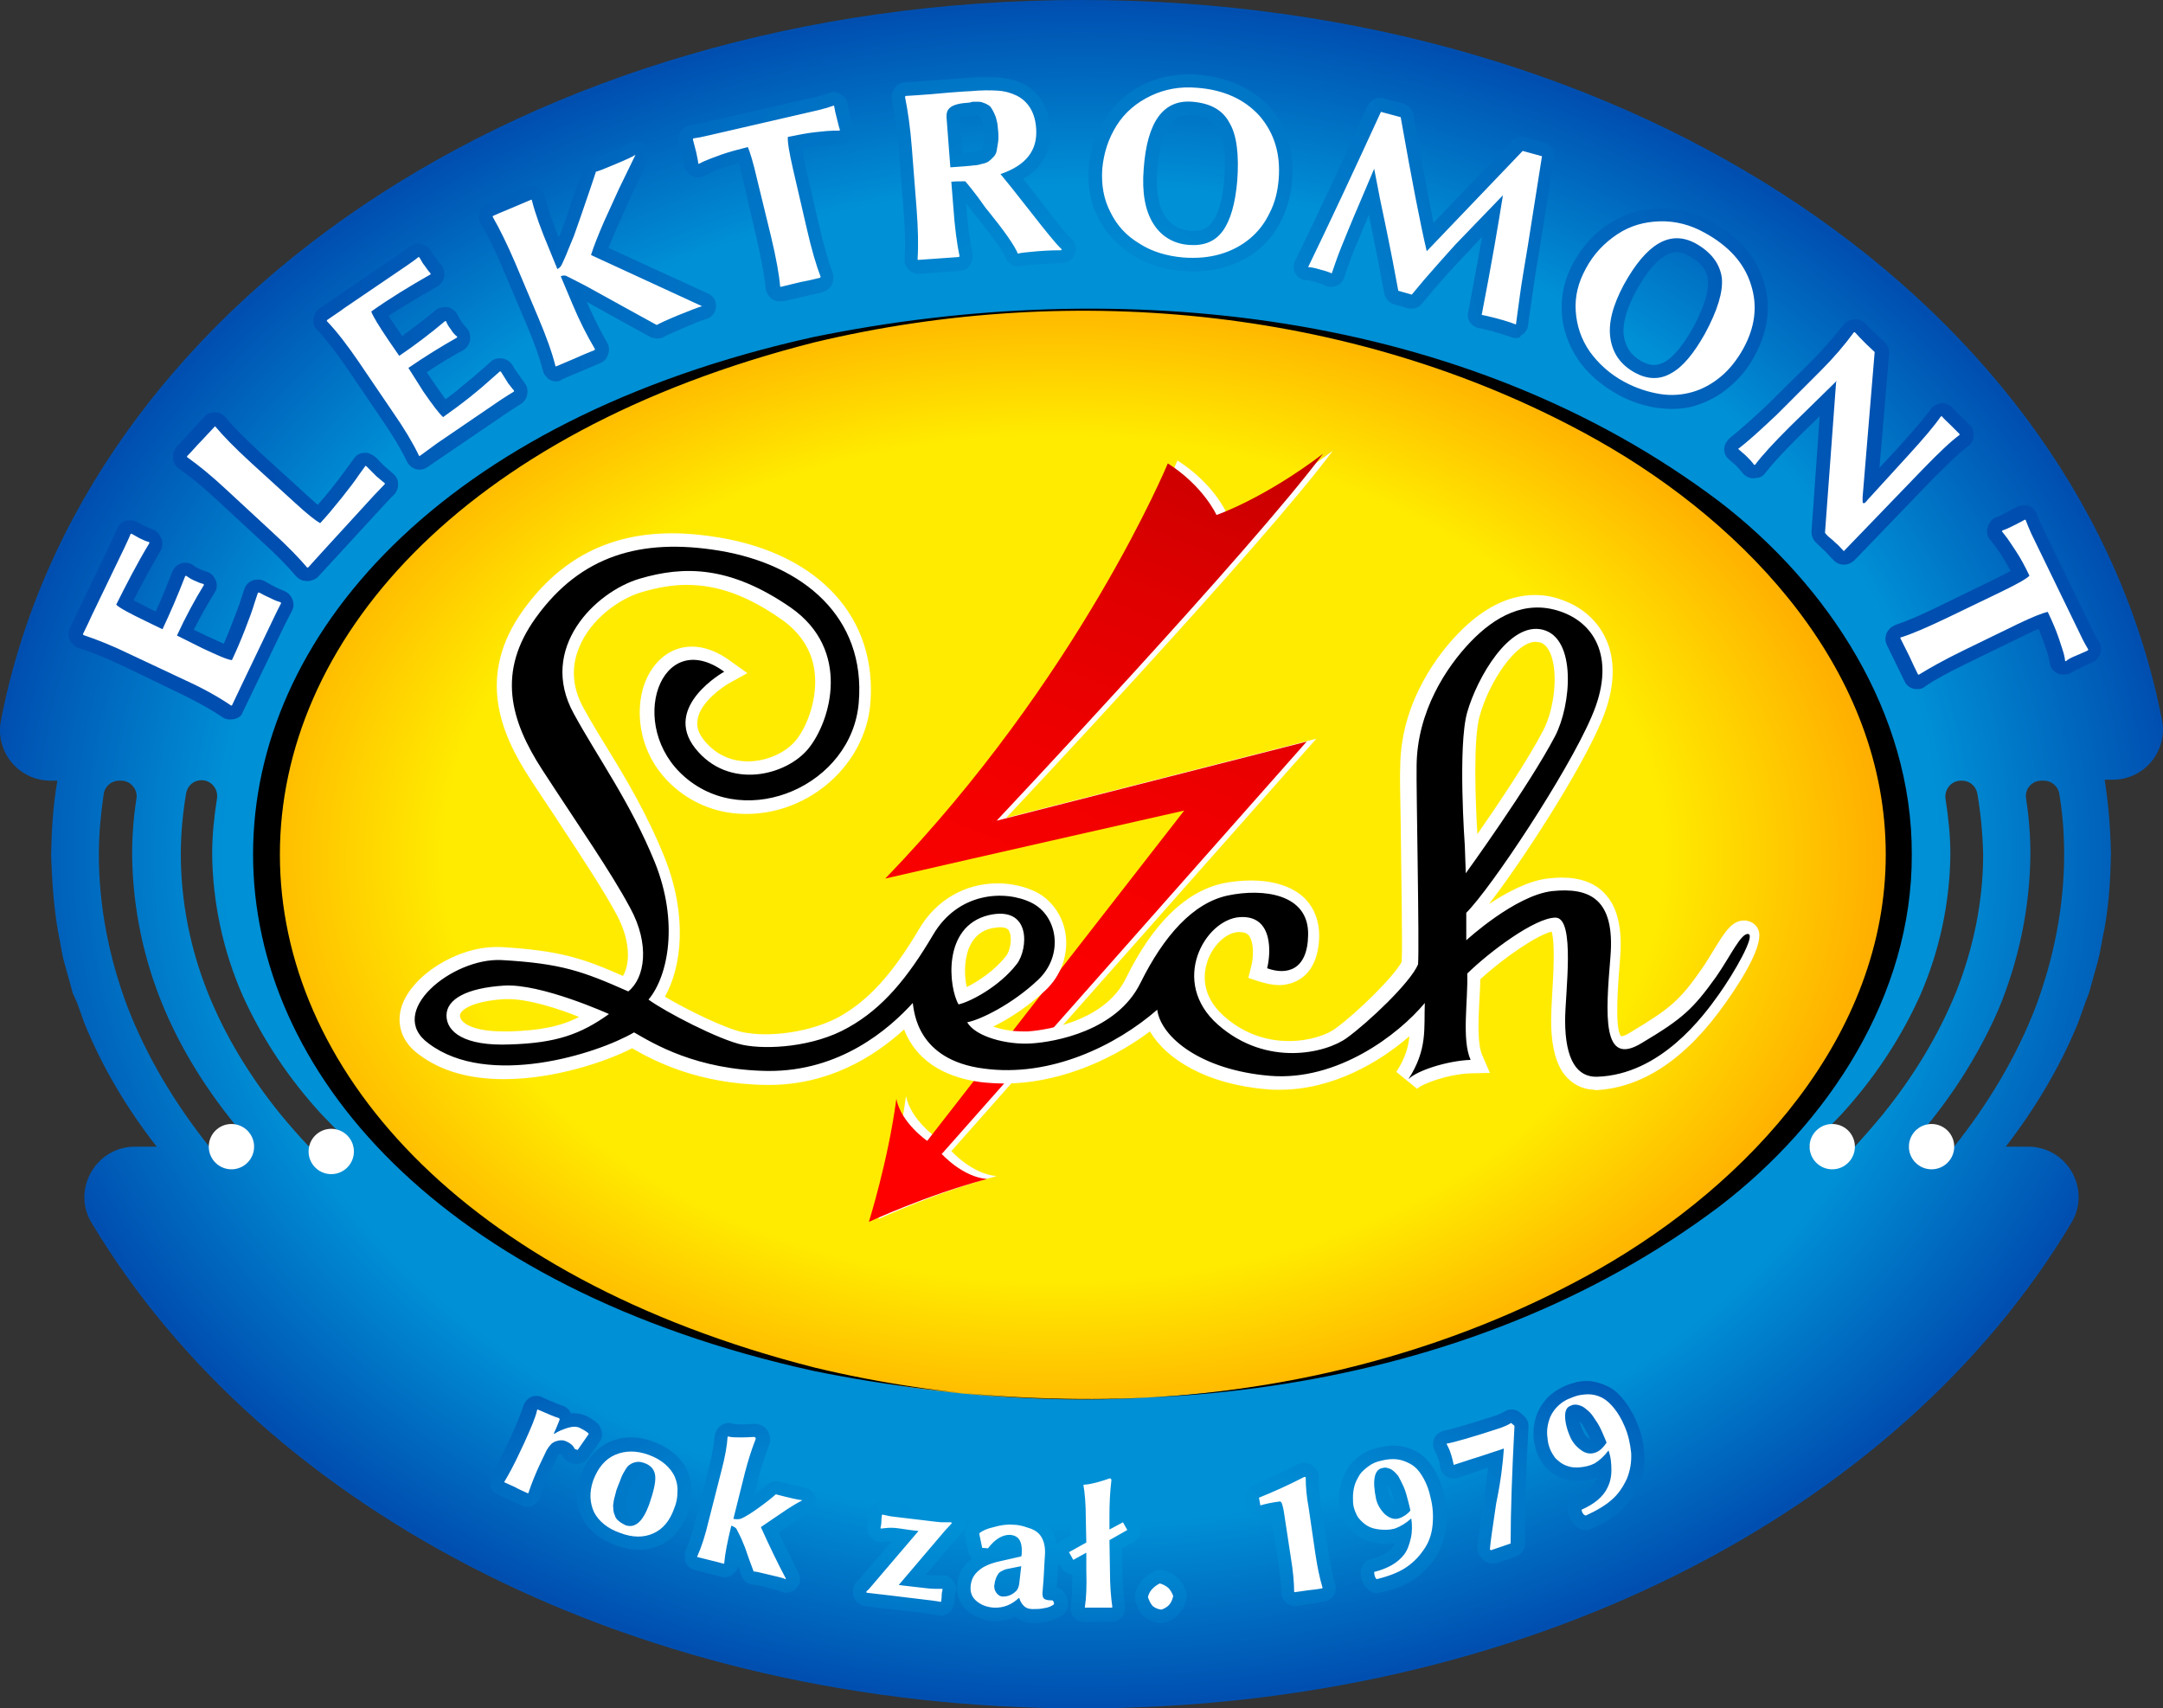 <?xml version="1.0" encoding="utf-8"?>
<!-- Generator: Adobe Illustrator 27.7.0, SVG Export Plug-In . SVG Version: 6.00 Build 0)  -->
<svg version="1.1" baseProfile="basic" id="wektor" xmlns="http://www.w3.org/2000/svg" xmlns:xlink="http://www.w3.org/1999/xlink"
	 x="0px" y="0px" viewBox="0 0 448.6 354.3" xml:space="preserve">
<rect x="0" y="0" width="448.6" height="354.3" fill="#333333" stroke="none"/>
<g>
	
		<radialGradient id="SVGID_1_" cx="224.291" cy="177.165" r="227.009" gradientTransform="matrix(1 1.030412e-03 -8.039329e-04 0.78 0.142 38.709)" gradientUnits="userSpaceOnUse">
		<stop  offset="0.783" style="stop-color:#0090D6"/>
		<stop  offset="0.997" style="stop-color:#004FB0"/>
	</radialGradient>
	<path fill="url(#SVGID_1_)" d="M448.4,149.4C431.8,63.7,339.3,0,224.3,0C109.3,0,16.8,63.7,0.2,149.4c-1.3,6.5,3.7,12.5,10.3,12.5
		h1.4c-0.9,5.1-1.2,10.2-1.3,15.3c0.2,6,0.6,12,1.8,17.9c0.3,1.5,0.5,3,0.9,4.4l1.2,4.3c0.2,0.7,0.4,1.4,0.6,2.2L16,208l1.5,4.2
		c3.8,9.3,8.9,17.8,15,25.6H28c-8.1,0-13.2,8.9-9,15.8c35.9,60,113.4,100.7,205.3,100.7c91.9,0,169.4-40.6,205.3-100.7
		c4.2-7-0.9-15.8-9-15.8H416c6-7.8,11.2-16.4,15-25.7l1.5-4.2l0.8-2.1c0.2-0.7,0.4-1.4,0.6-2.2l1.2-4.3c0.4-1.4,0.6-2.9,0.9-4.4
		c1.3-5.9,1.7-11.9,1.8-17.9c-0.1-5.1-0.5-10.3-1.3-15.3h1.5C444.7,161.8,449.6,155.8,448.4,149.4z M411.3,177.2
		c0,9.7-2,19.4-5.6,28.5c-3.7,9.1-8.9,17.6-15.2,25.4c-1.9,2.3-3.9,4.6-5.9,6.8h-9.5l1.7-1.6c1.7-1.7,3.4-3.4,5.1-5.2
		c6.6-7.2,12.2-15.5,16.3-24.6c4-9.1,6.2-19.2,6.3-29.3c0-3.9-0.4-7.7-1-11.5c-0.3-2,1.2-3.8,3.2-3.8h0.2c1.6,0,2.9,1.1,3.2,2.7
		C410.8,168.7,411.2,172.9,411.3,177.2z M58.1,231c-6.3-7.8-11.5-16.3-15.1-25.4c-3.6-9.1-5.5-18.8-5.5-28.5c0-4.2,0.4-8.4,1.1-12.6
		c0.3-1.6,1.6-2.7,3.2-2.7h0c2,0,3.5,1.8,3.2,3.8c-0.6,3.8-1,7.7-1,11.5c0.1,10.1,2.3,20.2,6.3,29.3c4.1,9.1,9.7,17.4,16.3,24.6
		c1.7,1.8,3.4,3.5,5.1,5.2l1.7,1.5H64C62,235.6,60,233.3,58.1,231z M43.4,237.8c-7.1-8.9-13-18.7-17-29.1
		c-3.8-10.1-5.9-20.8-5.9-31.5c0-4.2,0.4-8.4,1-12.5c0.2-1.6,1.6-2.8,3.2-2.8h0.4c2,0,3.5,1.8,3.2,3.7c-0.6,3.8-0.9,7.7-0.9,11.6
		c0.1,11,2.4,22,6.7,32.1c4.3,10.1,10.4,19.2,17.5,27.3c0.4,0.4,0.8,0.9,1.2,1.3L43.4,237.8C43.4,237.8,43.4,237.8,43.4,237.8z
		 M428.1,177.2c0,10.7-2.1,21.4-5.9,31.6c-4,10.4-9.9,20.2-17,29.1c0,0,0,0,0,0h-9.4c0.4-0.4,0.8-0.9,1.2-1.3
		c7.1-8.1,13.1-17.2,17.5-27.3c4.2-10.1,6.5-21.1,6.6-32.1c0-3.9-0.3-7.8-0.9-11.6c-0.3-2,1.2-3.7,3.2-3.7h0.5c1.6,0,3,1.2,3.2,2.8
		C427.8,168.8,428.1,173,428.1,177.2z"/>
	
		<radialGradient id="SVGID_00000102541603811121482030000001185230300278968732_" cx="225.136" cy="82.333" r="219.772" gradientTransform="matrix(1 1.030412e-03 -9.177136e-04 0.891 7.547844e-02 8.773)" gradientUnits="userSpaceOnUse">
		<stop  offset="7.200342e-02" style="stop-color:#0090D6"/>
		<stop  offset="0.775" style="stop-color:#004FB0"/>
	</radialGradient>
	<path fill="url(#SVGID_00000102541603811121482030000001185230300278968732_)" d="M47.9,149.2c-0.1,0-0.2,0-0.4,0l-0.2,0
		c-0.4-0.1-0.9-0.2-1.2-0.5c-2.4-1.6-5.3-3.2-8.8-4.9l-11.6-5.6c-3.4-1.6-6.5-2.9-9.4-3.8c-0.7-0.2-1.2-0.7-1.6-1.3l-0.1-0.2
		c-0.5-0.8-0.5-1.8-0.1-2.7l8.6-17.9c0.5-1.1,0.9-2,1.2-2.7c0.4-0.9,1.2-1.6,2.2-1.7l0.2,0c0.1,0,0.3,0,0.4,0c0.5,0,1,0.1,1.4,0.4
		c0.8,0.4,1.3,0.7,1.5,0.8c0.9,0.4,1.4,0.6,1.7,0.7c0.5,0.2,1,0.5,1.3,1l0.1,0.2c0.7,0.9,0.8,2.2,0.2,3.2c-2,3.5-3.9,6.9-5.6,10.3
		c0.8,0.4,2,1,3.7,1.9l0.9,0.4c1.2-2.6,2.3-5.3,3.4-8.2c0.3-0.7,0.8-1.3,1.5-1.6l0.2-0.1c0.4-0.2,0.8-0.2,1.1-0.2
		c0.6,0,1.2,0.2,1.7,0.6c0.2,0.2,0.6,0.4,1.2,0.7c0.6,0.3,1,0.4,1.3,0.5c0.9,0.2,1.7,0.9,2,1.8l0.1,0.2c0.3,0.8,0.2,1.7-0.3,2.4
		c-1.4,2.3-2.9,4.9-4.3,7.7l2.7,1.3c1.5,0.7,2.7,1.2,3.5,1.6c0.5-1.2,1.1-2.5,1.6-3.9c0.9-2.3,1.6-4.1,2-5.4l0.7-2.1
		c0.4-1.2,1.5-1.9,2.7-1.9c0,0,0.3,0,0.3,0c0.5,0,1,0.2,1.5,0.5c0.2,0.1,0.8,0.5,2.2,1.2c0.1,0,0.4,0.2,1.6,0.7
		c0.6,0.2,1.1,0.7,1.4,1.2l0.1,0.2c0.5,0.9,0.5,1.9,0,2.8c-0.4,0.7-0.8,1.6-1.4,2.7l-8.9,18.5C50,148.6,49,149.2,47.9,149.2z
		 M397.8,142.9c-0.1,0-0.3,0-0.4,0l-0.2,0c-0.9-0.1-1.8-0.7-2.2-1.6l-3.7-7.6c-0.5-1.1-0.3-2.4,0.6-3.3l0.1-0.1
		c0.3-0.3,0.7-0.5,1.1-0.7c2.1-0.7,5.3-2,9.3-4l11.1-5.4c1.6-0.8,2.8-1.4,3.5-1.8c-0.5-0.9-1-1.8-1.5-2.6c-1.1-1.8-1.7-2.5-2-2.9
		l-0.7-0.9c-0.9-1-0.9-2.5-0.1-3.6l0.1-0.2c0.3-0.5,0.8-0.8,1.4-1c0.1,0,0.5-0.2,1.7-0.8c0.9-0.5,1.7-0.9,2.3-1.2
		c0.4-0.2,0.9-0.4,1.4-0.4c0.1,0,0.3,0,0.4,0l0.2,0c1.1,0.1,1.9,0.9,2.3,1.9c0.2,0.7,0.6,1.6,1.1,2.6l10.3,21.2
		c0.5,1,0.9,1.9,1.4,2.5c0.6,0.9,0.6,2,0.1,3l-0.1,0.2c-0.3,0.5-0.8,1-1.4,1.2c-0.6,0.3-1.4,0.6-2.4,1.1c-1.3,0.6-1.6,0.8-1.7,0.9
		c-0.5,0.3-1,0.5-1.6,0.5c0,0-0.3,0-0.3,0c-1.4,0-2.6-1-2.8-2.4c0-0.2-0.1-0.6-0.2-1.1c0-0.2-0.2-0.9-1-3.1
		c-0.3-0.9-0.7-1.9-1.1-2.9c-0.8,0.4-2,0.9-3.6,1.7l-11.1,5.4c-3.9,1.9-6.9,3.5-8.9,4.9C398.9,142.7,398.4,142.9,397.8,142.9z
		 M63.8,120.5c-0.3,0-0.5,0-0.8-0.1l-0.2,0c-0.6-0.2-1-0.5-1.4-0.9c-1.5-1.8-3.9-4.3-7.1-7.2l-9.4-8.7c-2.9-2.7-5.6-4.9-7.8-6.4
		c-0.7-0.5-1.1-1.2-1.2-2l0-0.2c-0.1-0.8,0.2-1.7,0.7-2.3l5.8-6.3c0.5-0.6,1.3-0.9,2.1-0.9c0.4,0,0.8,0.1,1.2,0.2l0.1,0.1
		c0.4,0.2,0.8,0.5,1,0.8c1.4,1.7,3.8,4.1,7.1,7.2l9.1,8.3c1.3,1.2,2.2,2,2.9,2.6c0.9-1,1.8-2.1,2.7-3.2c1.5-1.9,2.7-3.5,3.5-4.6
		l1.3-1.8c0.5-0.8,1.4-1.2,2.3-1.2c0.3,0,0.5,0,0.8,0.1l0.2,0.1c0.5,0.2,1,0.5,1.4,0.9c0.2,0.2,0.6,0.7,1.9,1.9
		c0.2,0.2,0.7,0.6,1.5,1.3c0.5,0.4,0.8,0.9,1,1.5l0,0.2c0.2,1-0.1,2-0.8,2.7c-0.6,0.6-1.3,1.3-2.1,2.2l-13.8,15
		C65.4,120.1,64.6,120.5,63.8,120.5z M382.4,117.1c-0.8,0-1.5-0.3-2.1-0.9c-0.8-0.8-1.3-1.4-1.6-1.7l-2.1-2
		c-0.6-0.6-0.9-1.4-0.9-2.2l1.7-24l-4.4,4.3c-3.2,3.2-5.5,5.7-6.8,7.4c-0.4,0.6-1,1-1.7,1.1l-0.2,0c-0.2,0-0.4,0.1-0.6,0.1
		c-0.8,0-1.7-0.4-2.2-1c-0.5-0.6-0.9-1.1-1.4-1.6l-1.5-1.3c-1-0.8-1.3-2.2-0.7-3.4l0.1-0.1c0.2-0.4,0.5-0.7,0.8-1
		c1.9-1.5,4.5-3.8,7.7-6.8l9.1-9c2.6-2.6,4.8-5.2,6.7-7.6c0.4-0.6,1-0.9,1.7-1.1l0.2,0c0.2,0,0.4-0.1,0.6-0.1c0.8,0,1.5,0.3,2.1,0.9
		c0.7,0.8,1.5,1.5,2.3,2.3l1.7,1.6c0.6,0.6,0.9,1.4,0.9,2.3l-2,23.7l4-4.3c3.1-3.5,5.4-6.1,6.6-7.8c0.3-0.5,0.8-0.8,1.3-1l0.2-0.1
		c0.3-0.1,0.6-0.2,0.9-0.2c0.8,0,1.5,0.3,2.1,0.9c0.6,0.7,1.2,1.3,1.8,1.8l1.8,1.8c0.7,0.7,1,1.6,0.8,2.5l0,0.2
		c-0.1,0.7-0.5,1.3-1.1,1.7c-1.7,1.3-4.2,3.7-7.4,6.9l-16.3,16.9C383.9,116.8,383.2,117.1,382.4,117.1
		C382.4,117.1,382.4,117.1,382.4,117.1z M87,97.4c-0.6,0-1.2-0.2-1.7-0.6l-0.1-0.1c-0.4-0.3-0.6-0.6-0.8-1c-1.2-2.5-3-5.5-5.2-8.7
		l-7.2-10.6c-2.1-3.1-4.2-5.8-6.2-8C65.2,68,65,67.3,65,66.6l0-0.2c0-0.9,0.5-1.8,1.2-2.4l16.4-11.2c1-0.7,1.8-1.3,2.4-1.7
		c0.5-0.4,1.1-0.6,1.7-0.6c0.4,0,0.7,0.1,1.1,0.2l0.2,0.1c0.6,0.2,1.1,0.7,1.4,1.2c0.4,0.8,0.7,1.2,0.9,1.4c0.5,0.8,0.9,1.2,1.1,1.4
		c0.4,0.4,0.6,0.9,0.7,1.5l0,0.2c0.2,1.1-0.4,2.3-1.4,2.9c-3.5,2-6.9,4-10.1,6.1c0.5,0.8,1.2,1.9,2.3,3.4l0.5,0.8
		c2.3-1.7,4.7-3.5,7-5.4c0.5-0.4,1.1-0.6,1.8-0.6c0.1,0,0.2,0,0.3,0l0.2,0c1,0.1,1.9,0.8,2.3,1.8c0.1,0.2,0.3,0.6,0.7,1.2
		c0.4,0.6,0.7,0.9,0.9,1.1c0.7,0.7,1,1.6,0.9,2.6l0,0.2c-0.2,0.8-0.7,1.6-1.4,2c-2.4,1.3-4.9,2.8-7.6,4.6l1.7,2.5
		c1,1.4,1.7,2.4,2.2,3.1c1.1-0.8,2.2-1.6,3.3-2.6c1.9-1.5,3.4-2.8,4.4-3.7l1.7-1.5c0.5-0.5,1.2-0.7,1.9-0.7c0.5,0,1,0.1,1.5,0.4
		l0.2,0.1c0.4,0.3,0.8,0.7,1,1.1c0.1,0.2,0.4,0.8,1.4,2.1c0.1,0.2,0.5,0.7,1,1.4c0.4,0.5,0.6,1.1,0.6,1.7l0,0.2c0,1-0.5,1.9-1.4,2.5
		c-0.7,0.4-1.5,1-2.5,1.6L88.6,96.9C88.2,97.2,87.6,97.4,87,97.4z M346.7,84.8c-0.9,0-1.9-0.1-2.9-0.2c-2.8-0.4-5.6-1.3-8.3-2.8
		c-3.4-1.9-6.2-4.3-8.2-7.2c-2-3-3.2-6.3-3.4-9.8c-0.2-3.5,0.6-7,2.4-10.3c1.9-3.4,4.3-6.1,7.4-8.1c3.1-2,6.6-3.1,10.3-3.2
		c0.2,0,0.4,0,0.6,0c3.5,0,7,0.9,10.3,2.7c5.5,3,9.2,7.1,10.8,12.2c1.7,5.1,1.1,10.4-1.8,15.7c-1.4,2.6-3.2,4.8-5.3,6.5
		c-2.1,1.8-4.4,3-6.9,3.8C350.2,84.6,348.4,84.8,346.7,84.8z M347.8,52.3c-3.4,0-6.5,4.4-8.5,8.1c-2,3.7-2.9,6.9-2.5,9.4
		c0.4,2.3,1.5,3.9,3.6,5.1c0.9,0.5,1.8,0.8,2.6,0.8l0,0c0.7,0,1.4-0.2,2.2-0.6c1.3-0.7,3.4-2.6,5.9-7.1c2.9-5.3,3.3-8.4,3.1-10
		c-0.1-1.3-0.7-3.2-3.9-4.9C349.4,52.5,348.6,52.3,347.8,52.3z M115.4,79.1c-0.8,0-1.6-0.3-2.1-1l-0.1-0.1c-0.3-0.3-0.5-0.7-0.6-1.2
		c-0.7-2.6-1.8-5.8-3.4-9.5l-5-11.8c-1.5-3.6-3-6.6-4.5-9.1c-0.4-0.6-0.5-1.3-0.3-2l0-0.2c0.2-0.9,0.8-1.7,1.7-2.1l8-3.4
		c0.4-0.1,0.7-0.2,1.1-0.2c0.8,0,1.6,0.3,2.1,1l0.1,0.1c0.3,0.3,0.5,0.7,0.6,1.2c0.6,2.4,1.6,5.2,2.9,8.4l0.5-1.2l1.2-3.3l1-3.1
		l1.2-3.5l1.1-3.3c0.3-1,1.2-1.7,2.2-1.9c0,0,0.7-0.2,3.3-1.3c3.2-1.3,3.8-1.7,3.9-1.8c0.5-0.3,1-0.4,1.5-0.4c0.7,0,1.4,0.2,1.9,0.7
		c0.9,0.8,1.2,2.2,0.7,3.3l-3.4,7l-3,6.7c-0.7,1.6-1.3,3.1-1.8,4.3l20.7,9.5c1.1,0.5,1.7,1.6,1.6,2.8c-0.1,1.2-1,2.2-2.1,2.5
		c-0.2,0-1.1,0.3-4.6,1.8c-3.2,1.4-3.9,1.7-4,1.8c-0.5,0.3-1,0.4-1.5,0.4c-0.5,0-0.9-0.1-1.4-0.3l-6.9-3.8l-6.3-3.5
		c1.4,3.2,2.8,6,4.2,8.4c0.4,0.7,0.5,1.5,0.3,2.3l-0.1,0.2c-0.2,0.8-0.8,1.5-1.6,1.8l-8,3.4C116.2,79,115.8,79.1,115.4,79.1z
		 M314.4,70.1c-0.4,0-0.9-0.1-1.3-0.3c-0.1,0-0.8-0.3-3.6-1.1c-1.9-0.5-2.4-0.6-2.5-0.6c-0.8-0.1-1.5-0.5-2-1.1s-0.7-1.5-0.5-2.2
		c1.1-6,2.1-11.3,2.9-15.7l-1.8,1.9c-1.2,1.3-2.1,2.3-2.8,3l-2.6,2.8l-2.8,3.2l-2.5,3c-0.5,0.6-1.3,1-2.2,1c-0.3,0-0.5,0-0.8-0.1
		l-2.8-0.8c-1-0.3-1.8-1.2-2-2.2l-1.2-6.4l-1.2-5.9l-0.8-4.1c-1.3,3.2-2.4,5.8-3.2,7.7c-0.8,2.1-1.5,3.9-1.9,5.3
		c-0.2,0.8-0.9,1.5-1.7,1.8c-0.3,0.1-0.7,0.2-1.1,0.2c-0.5,0-1-0.1-1.4-0.4l0,0c0,0-0.4-0.2-1.7-0.6c-1.4-0.4-1.8-0.4-1.9-0.4
		c-1,0-1.8-0.5-2.3-1.3c-0.5-0.8-0.5-1.9-0.1-2.7c4.6-9.4,9.6-20.1,15-32.1c0.5-1,1.5-1.7,2.6-1.7c0.3,0,0.5,0,0.8,0.1l4.1,1.1
		c1,0.3,1.8,1.2,2,2.2c1.7,9.5,3.1,17,4.2,22.5l16.2-16.9c0.5-0.6,1.3-0.9,2-0.9c0.3,0,0.5,0,0.8,0.1l4,1.1c1.4,0.4,2.3,1.8,2,3.2
		l-1.8,11.3c-0.8,5.2-1.5,9.5-2.1,13c-0.5,3.5-1,7-1.5,10.4c-0.1,0.9-0.7,1.7-1.5,2.1C315.3,70,314.9,70.1,314.4,70.1z M161.7,62.5
		c-1,0-1.9-0.5-2.4-1.4l-0.1-0.1c-0.2-0.4-0.4-0.8-0.4-1.2c-0.2-2.2-0.8-5.6-1.8-10l-2.8-12.1c-0.4-1.7-0.7-3-1-3.9
		c-1,0.3-2,0.6-2.9,0.9c-2,0.7-2.8,1.1-3.2,1.3l-1,0.5c-0.4,0.2-0.9,0.3-1.3,0.3c-0.8,0-1.6-0.4-2.2-1l-0.1-0.2
		c-0.4-0.4-0.6-1-0.6-1.5c0-0.1-0.1-0.5-0.4-1.9c-0.2-1-0.5-1.9-0.7-2.5c-0.2-0.6-0.2-1.2,0.1-1.8l0.1-0.2c0.4-1,1.3-1.7,2.4-1.8
		c0.7-0.1,1.7-0.2,2.8-0.5l23-5.3c1.1-0.3,2-0.5,2.7-0.8c0.3-0.1,0.6-0.2,1-0.2c0.7,0,1.4,0.3,1.9,0.8l0.1,0.1
		c0.5,0.4,0.8,1,0.9,1.6c0.1,0.7,0.3,1.5,0.5,2.5c0.3,1.4,0.5,1.8,0.5,1.8c0.2,0.5,0.2,1.1,0.1,1.7l-0.1,0.2
		c-0.3,1.3-1.5,2.2-2.8,2.2c-0.1,0-0.1,0-0.2,0c-0.2,0-0.6,0-1.1,0c-0.2,0-0.9,0-3.3,0.3c-1,0.1-2,0.3-3.1,0.5
		c0.2,0.9,0.4,2.1,0.8,3.9l2.8,12.1c1,4.2,1.9,7.5,2.8,9.8c0.2,0.6,0.2,1.4,0,2l-0.1,0.2c-0.3,0.9-1.1,1.5-2,1.8l-8.2,1.9
		C162.1,62.4,161.9,62.5,161.7,62.5z M190.5,56.8c-1.1,0-2.2-0.7-2.6-1.7l-0.1-0.1c-0.2-0.4-0.2-0.9-0.2-1.3
		c0.2-2.8,0.1-6.2-0.2-10.1l-1-12.8c-0.3-3.7-0.8-7.1-1.4-10.1c-0.1-0.7,0-1.4,0.3-2l0.1-0.2c0.5-0.8,1.3-1.4,2.3-1.4l13.7-1
		c1.3-0.1,2.5-0.1,3.6-0.1c0.8,0,1.5,0,2.2,0.1c1.9,0.1,3.7,0.6,5.2,1.4c2.3,1.2,5,3.8,5.4,9c0.3,3.4-0.6,7.7-5.6,10.6
		c1.1,1.3,2.4,3,4,5.1c3.8,5,5.4,6.8,6.1,7.4c0.9,0.9,1.1,2.3,0.5,3.4l-0.1,0.2c-0.5,0.9-1.5,1.4-2.5,1.4c-0.1,0-0.1,0-0.2,0
		c-0.1,0-0.2,0-0.3,0c-0.8,0-2.2,0.1-4.2,0.2c-2.6,0.2-3.4,0.3-3.7,0.4c-0.2,0.1-0.4,0.1-0.6,0.1c-1.1,0-2.2-0.7-2.6-1.8
		c-0.3-0.8-1.6-3-5.8-8.2c-0.2-0.2-0.9-1.1-2.1-2.7c-0.1-0.1-0.2-0.2-0.3-0.4l0,0.3c0.3,4.4,0.8,7.7,1.3,10.1c0.1,0.7,0,1.4-0.3,2
		l-0.1,0.2c-0.5,0.8-1.3,1.4-2.3,1.4l-8.5,0.6C190.6,56.8,190.6,56.8,190.5,56.8z M199.7,31.7l2-0.2c0.4,0,0.8-0.1,1.3-0.2
		c0.3-0.1,0.5-0.1,0.5-0.1c0,0,0.2-0.2,0.4-0.4c0.1-0.4,0.1-0.8,0.2-1.4c0-0.5,0-1.2,0-2c-0.1-0.7-0.1-1.2-0.2-1.7
		c-0.1-0.5-0.2-0.7-0.3-0.9c-0.1-0.2-0.2-0.4-0.3-0.6c-0.1-0.1-0.2-0.1-0.3-0.2c0,0-0.1,0-0.1,0c-0.2,0-0.3,0-0.4,0
		c-0.1,0-0.2,0-0.3,0l-1.2,0.1c-1,0.1-1.5,0.2-1.8,0.3L199.7,31.7z M247.5,56.3c-0.7,0-1.5,0-2.2-0.1c-3.9-0.3-7.4-1.4-10.4-3.3
		c-3.1-1.9-5.5-4.5-7.1-7.6c-1.6-3.1-2.3-6.6-2-10.4c0.3-3.9,1.5-7.4,3.5-10.4c2-3.1,4.7-5.5,8.1-7.1c2.8-1.3,5.9-2,9.1-2
		c0.6,0,1.3,0,1.9,0.1c6.3,0.5,11.3,2.8,14.9,6.7c3.6,4,5.2,9.1,4.7,15.1c-0.2,3-1,5.7-2.1,8.1c-1.2,2.5-2.8,4.6-4.8,6.3
		c-2,1.7-4.4,2.9-7.1,3.7C251.9,56,249.8,56.3,247.5,56.3z M246.5,23.9c-1.4,0-5.6,0-6.5,11.3c-0.3,4.2,0.2,7.4,1.6,9.6
		c1.3,1.9,3,2.9,5.4,3.1c0.2,0,0.4,0,0.6,0c1.7,0,2.8-0.6,3.8-1.8c0.9-1.2,2.1-3.7,2.5-8.9c0.5-6-0.4-9-1.2-10.4
		c-0.6-1.1-1.9-2.6-5.6-2.9C246.9,23.9,246.7,23.9,246.5,23.9z"/>
	<path fill="#FFFFFF" d="M41.9,134.4c3.2,1.5,5.2,2.4,6.2,2.5c0.9-1.9,1.8-4,2.7-6.3c0.9-2.3,1.6-4.2,2-5.6l0.7-2.1l0.3,0
		c0.5,0.3,1.3,0.7,2.6,1.3c0.2,0.1,0.8,0.4,1.8,0.7l0.1,0.2c-0.4,0.8-0.9,1.7-1.4,2.8l-6.9,14.4l-1.9,4l-0.2,0
		c-2.5-1.7-5.5-3.4-9.2-5.1L27,135.7c-3.5-1.7-6.7-3-9.7-4l-0.1-0.2c0.8-1.6,1.4-2.9,1.9-4l6.7-13.9c0.5-1.1,1-2.1,1.3-2.9l0.2,0
		c0.9,0.5,1.4,0.8,1.6,0.9c0.8,0.4,1.5,0.7,2,0.8l0.1,0.2c-2.6,4.3-4.8,8.6-6.9,12.8c0.7,0.7,2.8,1.8,6.1,3.4l3.5,1.7
		c1.6-3.4,3.2-7.1,4.7-11l0.2-0.1c0.4,0.3,1,0.7,1.7,1c0.7,0.3,1.3,0.6,1.9,0.7l0.1,0.2c-1.9,3.1-3.8,6.6-5.6,10.5L41.9,134.4z
		 M61.1,104.2c2.6,2.4,4.4,3.8,5.3,4.3c1.4-1.5,2.9-3.3,4.5-5.3c1.6-2,2.8-3.6,3.6-4.8l1.3-1.8l0.2,0.1c0.4,0.4,1.1,1.1,2.1,2.1
		c0.4,0.3,0.9,0.8,1.7,1.4l0,0.2c-0.6,0.6-1.3,1.4-2.2,2.3l-10.8,11.8l-2.9,3.2l-0.2,0c-1.6-1.9-4-4.4-7.4-7.5l-9.4-8.7
		c-3-2.8-5.7-5-8.1-6.7l0-0.2c1.1-1.1,2-2.2,2.8-3l3-3.2l0.1,0.1c1.5,1.8,3.9,4.3,7.4,7.5L61.1,104.2z M87.8,81.2
		c2,2.9,3.3,4.6,4.1,5.3c1.7-1.2,3.6-2.6,5.5-4.1c2-1.6,3.5-2.9,4.6-3.9l1.7-1.5l0.2,0.1c0.3,0.5,0.8,1.3,1.5,2.4
		c0.2,0.2,0.5,0.7,1.2,1.5l0,0.2c-0.7,0.4-1.6,1-2.7,1.7l-13.2,9L87,94.6l-0.1-0.1c-1.3-2.7-3.1-5.7-5.4-9l-7.2-10.6
		c-2.2-3.2-4.3-6-6.5-8.3l0-0.2c1.4-1,2.7-1.8,3.6-2.5l12.8-8.7c1-0.7,1.9-1.3,2.6-1.9l0.2,0.1c0.5,0.9,0.8,1.4,1,1.6
		c0.5,0.7,0.9,1.3,1.3,1.7l0,0.2c-4.4,2.5-8.5,5-12.3,7.7c0.3,0.9,1.5,2.9,3.6,6l2.2,3.2c3.1-2.1,6.3-4.5,9.5-7.2l0.2,0
		c0.2,0.5,0.5,1.1,1,1.7c0.4,0.7,0.9,1.2,1.3,1.5l0,0.2c-3.2,1.8-6.6,3.9-10.1,6.3L87.8,81.2z M106.8,54.4c-1.6-3.7-3.1-6.8-4.6-9.4
		l0-0.2c1.5-0.7,2.9-1.2,4-1.7l4-1.7l0.1,0.1c0.7,2.8,1.9,6.1,3.5,9.9l1.8,4.4c0.4-0.2,0.7-0.5,0.9-0.9c0.4-0.9,0.9-1.9,1.3-3
		l1.2-2.9l1.2-3.4l1.1-3.2l1.2-3.5l1.1-3.3c0.5-0.1,1.8-0.6,3.9-1.5c2.4-1,3.9-1.7,4.3-2l-3.4,7l-3.1,6.8c-1.3,3-2.2,5.3-2.7,6.9
		l0,0.1l23,10.6c-0.7,0.2-2.3,0.8-5,1.9c-2.4,1-3.9,1.7-4.4,2l-6.9-3.8l-7.6-4.2c-2.1-1.1-3.5-1.8-4.3-2.2c-0.3-0.1-0.7-0.1-1.1,0.1
		l2.4,5.7c1.5,3.6,3.1,6.7,4.7,9.4l-0.1,0.2c-1.5,0.6-2.9,1.2-4,1.7l-4,1.7l-0.1-0.1c-0.7-2.8-1.9-6.1-3.5-9.9L106.8,54.4z
		 M157,37.1c-0.8-3.5-1.5-5.7-1.9-6.6c-2,0.5-3.9,1-5.6,1.6c-1.7,0.6-2.9,1.1-3.6,1.4l-1,0.5l-0.1-0.2c0-0.4-0.2-1.1-0.4-2.2
		c-0.3-1.1-0.5-2-0.7-2.7l0.1-0.2c0.8-0.1,1.9-0.3,3.1-0.6l23-5.3c1.2-0.3,2.2-0.6,3-0.9l0.1,0.1c0.1,0.7,0.3,1.6,0.6,2.7
		c0.3,1.1,0.4,1.8,0.6,2.2l-0.1,0.2c-0.3,0-0.7,0-1.3,0c-0.6,0-1.8,0.1-3.6,0.3c-1.9,0.2-3.8,0.6-5.8,1c-0.1,1,0.3,3.3,1.1,6.8
		l2.8,12.1c1,4.4,2,7.8,2.9,10.1l-0.1,0.2c-1.6,0.4-2.9,0.7-4.1,0.9l-4.1,1l-0.1-0.1c-0.2-2.4-0.8-5.8-1.9-10.4L157,37.1z
		 M197.3,37.7l0.4,5c0.3,4.5,0.8,8,1.3,10.4l-0.1,0.2c-1.6,0.1-3,0.2-4.2,0.3l-4.3,0.3l-0.1-0.1c0.2-3,0.1-6.5-0.2-10.5l-1-12.8
		c-0.3-3.9-0.8-7.4-1.4-10.4l0.1-0.2c1.7-0.1,3.2-0.2,4.4-0.3c0.5,0,2.1-0.2,4.7-0.4c2.6-0.2,4.1-0.3,4.5-0.3
		c2.1-0.2,3.9-0.2,5.5-0.1c1.6,0.1,2.9,0.5,4.1,1.1c2.4,1.3,3.7,3.6,3.9,6.8c0.3,4.5-2.1,7.6-7.4,9.4c1,1.2,3.1,3.8,6.3,7.9
		c3.2,4.1,5.3,6.7,6.4,7.7l-0.1,0.2c-0.7,0-2.3,0-4.9,0.2c-2.1,0.2-3.4,0.3-4.1,0.5c-0.7-1.7-2.8-4.7-6.2-8.9
		c-0.2-0.2-0.9-1.1-2-2.7c-1.2-1.6-2.1-2.7-2.7-3.4C198.9,37.6,198,37.6,197.3,37.7z M200.8,21.3c-1.7,0.1-2.9,0.4-3.6,0.9
		c-0.7,0.5-0.9,1.1-0.9,2l0.8,10.5l2.8-0.2c0.9-0.1,1.5-0.1,2-0.2c0.5,0,1.1-0.1,1.7-0.3c0.6-0.1,1.1-0.3,1.4-0.5
		c0.3-0.2,0.6-0.5,1-0.9s0.6-0.8,0.7-1.3c0.1-0.5,0.2-1.1,0.3-1.8c0.1-0.7,0.1-1.5,0-2.5c-0.1-0.8-0.1-1.5-0.3-2
		c-0.1-0.6-0.3-1.1-0.5-1.5c-0.2-0.4-0.4-0.8-0.6-1.1c-0.2-0.3-0.4-0.5-0.8-0.7c-0.3-0.2-0.6-0.3-0.9-0.4c-0.2-0.1-0.6-0.2-1-0.2
		c-0.4,0-0.8,0-1.1,0S201.3,21.3,200.8,21.3z M265.2,37.1c-0.2,2.6-0.8,5-1.9,7.1c-1,2.1-2.4,3.9-4.1,5.3c-1.7,1.4-3.7,2.5-6.1,3.2
		c-2.4,0.7-4.9,0.9-7.7,0.7c-3.4-0.3-6.5-1.2-9.1-2.9c-2.7-1.6-4.7-3.8-6-6.5c-1.4-2.7-1.9-5.6-1.7-8.9c0.3-3.4,1.3-6.4,3-9.1
		s4.1-4.7,7-6.1c2.9-1.4,6.1-2,9.6-1.7c5.6,0.4,9.9,2.4,13,5.8C264.3,27.6,265.6,31.9,265.2,37.1z M247.3,21.1
		c-6-0.5-9.4,4.1-10.1,13.9c-0.4,4.9,0.3,8.7,2,11.4c1.7,2.7,4.3,4.2,7.5,4.4c3,0.2,5.3-0.7,6.9-2.9c1.6-2.2,2.6-5.7,3-10.4
		c0.4-5.4-0.1-9.5-1.6-12C253.6,22.8,251,21.4,247.3,21.1z M286.4,23.2l4.1,1.1c2.3,13,4.1,22.3,5.4,27.8l19.9-20.8l4,1.1L318,43.8
		c-0.8,5.2-1.5,9.5-2.1,13s-1,7-1.5,10.5c-0.5-0.2-1.8-0.7-4.1-1.3c-1.5-0.4-2.5-0.6-3-0.7c2.1-10.8,3.5-19.1,4.4-24.8l-2.7,2.8
		l-2.9,3l-2.6,2.7c-1.3,1.3-2.2,2.3-2.9,3.1l-2.5,2.8l-2.8,3.2l-2.5,3l-2.8-0.8l-1.2-6.4l-1.2-6l-1.4-6.7L285,35l-3.1,7.3
		c-1.6,3.7-2.8,6.7-3.7,8.9c-0.9,2.2-1.5,4.1-2,5.5c-0.4-0.2-1.2-0.5-2.4-0.8c-1.3-0.4-2.1-0.5-2.5-0.5
		C275.9,45.9,280.9,35.2,286.4,23.2z M361.5,72.4c-1.3,2.3-2.8,4.2-4.6,5.7c-1.8,1.5-3.8,2.6-5.9,3.2c-2.1,0.6-4.4,0.8-6.8,0.4
		s-4.9-1.2-7.3-2.5c-3-1.6-5.4-3.8-7.2-6.3c-1.8-2.6-2.7-5.4-2.9-8.4c-0.2-3,0.5-5.9,2.1-8.8c1.6-3,3.8-5.3,6.5-7.1s5.6-2.6,8.8-2.7
		c3.2-0.1,6.4,0.7,9.4,2.4c4.9,2.7,8.1,6.2,9.5,10.6C364.6,63.4,364,67.9,361.5,72.4z M351.7,50.5c-5.3-2.9-10.2,0-14.9,8.5
		c-2.3,4.3-3.3,8-2.8,11.2s2.2,5.5,5.1,7.1c2.6,1.4,5.1,1.5,7.5,0.1c2.4-1.3,4.7-4.1,7-8.2c2.6-4.8,3.8-8.7,3.5-11.6
		C356.7,54.7,354.9,52.3,351.7,50.5z M377.6,76.9c2.7-2.7,5-5.4,6.9-8l0.2,0c0.7,0.8,1.5,1.6,2.4,2.5l1.7,1.6l-2.5,30.1
		c0,0.3,0,0.6,0,0.8c0,0.2,0,0.3,0.1,0.4c0.1,0.1,0.2,0.1,0.3,0c0.2-0.1,0.4-0.3,0.6-0.6l8.4-9.2c3.2-3.5,5.5-6.2,6.8-8.1l0.2-0.1
		c0.6,0.7,1.3,1.3,1.9,1.9l1.8,1.8l0,0.2c-1.9,1.4-4.4,3.8-7.7,7.2l-16.3,16.9c-0.8-0.9-1.4-1.5-1.8-1.8c-0.3-0.3-0.6-0.6-1-0.9
		s-0.8-0.7-1.1-1.1l2.3-31.2c0-0.1,0.1-0.3,0.2-0.4c-0.3,0.3-0.6,0.6-0.9,0.9l-9,8.8c-3.3,3.3-5.7,5.9-7.1,7.8l-0.2,0
		c-0.5-0.7-1.1-1.3-1.7-1.9l-1.6-1.4l0.1-0.1c2-1.5,4.6-3.9,7.9-7L377.6,76.9z M414.9,122.8c3.3-1.6,5.3-2.7,6-3.4
		c-0.9-1.9-1.8-3.6-2.8-5.1c-1-1.5-1.7-2.6-2.2-3.2l-0.7-0.9l0.1-0.2c0.4-0.1,1.1-0.4,2.1-0.9c1-0.5,1.8-0.9,2.5-1.3l0.2,0
		c0.3,0.8,0.7,1.8,1.2,2.9l10.3,21.2c0.5,1.1,1.1,2.1,1.5,2.8l-0.1,0.2c-0.7,0.3-1.5,0.7-2.5,1.1s-1.7,0.8-2,1.1l-0.2,0
		c0-0.3-0.1-0.7-0.2-1.2c-0.1-0.5-0.5-1.7-1.1-3.5s-1.4-3.6-2.3-5.5c-1,0.2-3.1,1-6.4,2.6l-11.1,5.4c-4.1,2-7.1,3.7-9.2,5l-0.2,0
		c-0.7-1.4-1.3-2.7-1.8-3.8l-1.9-3.8l0.1-0.1c2.3-0.7,5.5-2.1,9.7-4.1L414.9,122.8z"/>
	
		<radialGradient id="SVGID_00000062180143206162764040000010545278928042453635_" cx="221.322" cy="311.529" r="181.138" gradientTransform="matrix(1 1.030412e-03 -2.516034e-04 0.244 7.829978e-02 235.233)" gradientUnits="userSpaceOnUse">
		<stop  offset="0.173" style="stop-color:#0090D6"/>
		<stop  offset="0.355" style="stop-color:#0086D1"/>
		<stop  offset="0.655" style="stop-color:#006DC2"/>
		<stop  offset="0.94" style="stop-color:#004FB0"/>
	</radialGradient>
	<path fill="url(#SVGID_00000062180143206162764040000010545278928042453635_)" d="M240.8,336.6c-0.1,0-0.3,0-0.4,0
		c-1.3-0.2-2.4-0.7-3.2-1.4c-0.8-0.7-1.3-1.7-1.7-3c-0.1-0.2-0.1-0.4-0.1-0.7l0-0.2c0-0.3,0-0.7,0.1-1c0.3-1,0.8-1.9,1.4-2.6
		c0.6-0.7,1.4-1.3,2.4-1.8c0.3-0.2,0.7-0.3,1.1-0.3c0,0,0.2,0,0.3,0c0.3,0,0.6,0,0.8,0.1c1.1,0.3,2,0.8,2.7,1.5
		c0.7,0.7,1.3,1.5,1.7,2.6c0.1,0.3,0.2,0.6,0.2,0.9l0,0.2c0,0.3,0,0.6-0.1,0.9c-0.3,1.2-0.8,2.2-1.5,2.9c-0.7,0.8-1.6,1.4-2.8,1.8
		c-0.2,0.1-0.5,0.1-0.7,0.1C241.1,336.6,240.9,336.6,240.8,336.6z M214.7,336.6c-0.2,0-0.4,0-0.6,0c-1.4-0.1-2.6-0.5-3.5-1.3
		c-1.2,0.6-2.6,0.9-4,0.9c-0.2,0-0.3,0-0.5,0c-2-0.1-3.7-0.8-5.2-1.9c-1.7-1.4-2.5-3.2-2.4-5.4c0.1-2.1,1-3.9,2.6-5.3
		c0.2-0.1,0.3-0.3,0.5-0.4c-0.4-0.4-0.7-0.9-0.8-1.5l-0.6-2.9c-0.2-0.8,0-1.6,0.4-2.2l0.1-0.2c0.1-0.2,0.3-0.4,0.5-0.5
		c0.8-0.7,2.1-1.3,3.9-1.8c1.5-0.4,2.9-0.6,4.2-0.6c0.2,0,0.4,0,0.6,0c1.2,0.1,2.5,0.3,3.8,0.7c1.5,0.5,2.7,1.1,3.6,2
		c1,1,1.6,2.4,1.9,4.1c0.2-0.3,0.5-0.5,0.8-0.7l2.1-1.2l0-3c0-3-0.2-5.3-0.5-6.7c-0.1-0.7,0-1.4,0.4-2l0.1-0.1
		c0.5-0.8,1.4-1.3,2.4-1.3c0.2,0,0.8-0.1,2-0.4c1.3-0.4,1.9-0.6,2.1-0.7c0.3-0.1,0.7-0.2,1.1-0.2c1.9,0,3.2,1.4,3.3,3.2
		c0,0.1,0,0.2,0,0.3c-0.2,1.9-0.3,3.7-0.4,5.5c0,0,0,0,0.1,0c1,0,2,0.5,2.5,1.4l0.9,1.6c0.4,0.7,0.5,1.4,0.3,2.2
		c-0.2,0.7-0.7,1.3-1.4,1.7l-2.3,1.2l0.1,4.6c0,2.8,0.2,5.2,0.5,7.2c0.1,0.7,0,1.4-0.4,1.9L233,335c-0.5,0.8-1.4,1.3-2.4,1.3
		c0,0-5.7,0.1-5.7,0.1c-1.2,0-2.3-0.8-2.7-1.9l0-0.1c-0.1-0.4-0.2-0.9-0.1-1.3c0.2-1.7,0.3-3.9,0.3-6.6c-0.9,0-1.8-0.5-2.3-1.4
		l-0.6-1c0,0.6-0.3,4.5-0.4,5.1c0.4,0.1,0.8,0.3,1.2,0.6c0.7,0.6,1.1,1.5,1.2,2.6c0.1,1-0.3,2-1.2,2.6c-0.9,0.6-1.9,1.1-3.1,1.3
		C216.4,336.5,215.6,336.6,214.7,336.6z M195.1,335.1c-0.2,0-0.4,0-0.5-0.1c-0.5-0.1-1.1-0.2-1.8-0.3l-13.4-1.6
		c-1.3-0.2-2.3-1.2-2.5-2.5l0-0.3c-0.1-1,0.3-1.9,1-2.5c0.1-0.1,0.3-0.3,0.5-0.5l6.5-7.6c-0.1,0-0.3,0-0.4,0c-0.2,0-0.3,0-0.5,0
		l-1,0.1c-0.1,0-0.2,0-0.3,0c-1.1,0-2.1-0.6-2.5-1.6l-0.1-0.1c-0.3-0.6-0.4-1.3-0.2-1.9c0.1-0.3,0.1-0.7,0.2-1.1
		c0-0.2,0-0.5,0.1-1.1c0-0.6,0.3-1.2,0.6-1.6l0.1-0.1c0.5-0.7,1.4-1,2.2-1c0.2,0,0.5,0,0.7,0.1c0.4,0.1,1,0.2,1.7,0.3l9.2,1.1
		c0.3,0,0.6,0.1,0.9,0.1c0.4,0,0.8,0,1.2,0c0.5,0,0.8,0,0.9,0c0.8,0.1,1.5,0.5,2,1.1c0.5,0.6,0.7,1.5,0.6,2.3
		c-0.1,0.7-0.4,1.3-0.9,1.7c0,0-0.2,0.2-1.1,1.2l-6.3,7.4c0.9,0.1,1.6,0.1,2.1,0.1l1.3,0c1.1,0,2.1,0.6,2.5,1.6l0.1,0.1
		c0.3,0.6,0.4,1.3,0.2,1.9c-0.1,0.3-0.1,0.6-0.2,1c0,0.1,0,0.5-0.1,1c0,0.6-0.3,1.2-0.6,1.7l-0.1,0.1
		C196.7,334.7,195.9,335.1,195.1,335.1z M268.6,333.1c-1.1,0-2-0.6-2.5-1.6l-0.1-0.1c-0.2-0.4-0.3-0.8-0.3-1.3
		c0-1.6-0.2-3.9-0.7-6.8l-1.4-8.8c-0.5,0.1-1,0.2-1.4,0.4c-0.3,0.1-0.5,0.1-0.8,0.1c-0.5,0-1-0.1-1.5-0.4c-0.7-0.4-1.2-1.1-1.3-1.9
		l-0.3-1.6c-0.3-1.3,0.5-2.7,1.7-3.2c2.9-1.2,5.9-2.6,9.1-4.2c0.3-0.1,0.6-0.2,0.9-0.3c0.1,0,0.4,0,0.5,0c1.5,0,2.8,1.1,3,2.6
		c0,0.1,0,0.2,0,0.4c0,1.9,0.2,3.8,0.5,5.8l1.5,9.6c0.4,2.6,0.9,4.9,1.4,6.7c0.2,0.7,0.2,1.4-0.1,2l-0.1,0.1
		c-0.4,0.9-1.2,1.5-2.2,1.6l-5.7,0.9C268.9,333.1,268.7,333.1,268.6,333.1z M285.6,330.4c-0.7,0-1.3-0.2-1.8-0.7
		c-0.7-0.6-1.6-1.7-1.6-3.6c0-1.3,0.9-2.5,2.2-2.8c2.1-0.5,3.7-1.4,4.5-2.5c0.2-0.2,0.3-0.5,0.4-0.8c-0.8,0.1-1.5,0.2-2.2,0.2
		c-0.4,0-0.8,0-1.2-0.1c-1.3-0.2-2.4-0.5-3.4-1c-0.9-0.5-1.7-1.1-2.3-1.8c-0.7-0.7-1.1-1.4-1.5-2.1c-0.3-0.6-0.6-1.3-0.7-1.9
		c-0.2-0.9-0.3-1.9-0.3-2.8c0-1,0.2-2.1,0.5-3.1c0.3-1.1,0.8-2.1,1.4-3c0.6-1,1.5-1.9,2.6-2.6c1.1-0.8,2.4-1.3,3.8-1.6
		c1-0.2,1.9-0.4,2.9-0.4l0.2,0c1,0,2,0.2,3,0.5c1.2,0.4,2.3,1,3.2,1.8c0.9,0.8,1.8,1.9,2.5,3.3c0.7,1.3,1.3,2.9,1.7,4.6
		c0.5,2.2,0.7,4.5,0.4,6.8c-0.3,2.4-1.1,4.6-2.3,6.4c-1.3,1.9-2.8,3.4-4.6,4.5c-1.7,1.1-3.9,2-6.8,2.6
		C286,330.4,285.8,330.4,285.6,330.4z M287.8,308c0,0.5,0.1,1.3,0.4,2.3c0.2,0.6,0.5,1.2,1,1.6c0.1,0.1,0.1,0.1,0.2,0.2
		c-0.3-1-0.5-1.9-0.8-2.7C288.2,308.7,288,308.3,287.8,308z M163,330.3c-0.4,0-0.8-0.1-1.2-0.3c-0.2-0.1-0.8-0.3-3.2-0.9
		c-1.6-0.4-2.3-0.5-2.5-0.5c-1.1-0.1-2-0.8-2.3-1.8l-0.7-2c-0.1,0.5-0.4,1-0.8,1.4l-0.1,0.1c-0.5,0.5-1.2,0.8-1.9,0.8
		c-0.2,0-0.5,0-0.7-0.1l-5.5-1.4c-1.2-0.3-2.1-1.3-2.1-2.6l0-0.1c0-0.4,0-0.9,0.2-1.3c0.7-1.7,1.5-4.1,2.2-6.9l2.6-10.2
		c0.7-2.8,1.1-5.1,1.2-6.6c0.1-0.7,0.4-1.4,0.9-1.9l0.1-0.1c0.5-0.5,1.2-0.8,1.9-0.8c0.2,0,0.5,0,0.7,0.1c0.2,0.1,0.8,0.2,1.9,0.2
		l0.2,0c1.4,0,2-0.1,2.3-0.1c0.1,0,0.3,0,0.4,0c0.2,0,0.5,0,0.7,0.1c0.9,0.2,1.6,0.7,2,1.5c0.4,0.7,0.6,1.6,0.3,2.5
		c0,0.1-0.1,0.2-0.1,0.3c-0.8,2.2-1.6,4.4-2.1,6.5l-1,3.9c1.1-0.8,2-1.5,2.8-2.2c0.5-0.5,1.2-0.7,1.9-0.7c0.2,0,0.5,0,0.7,0.1
		c3.9,1,4.8,1.1,4.9,1.2c1.1,0.1,2,0.9,2.4,1.9l0,0.1c0.4,1.3-0.2,2.8-1.4,3.4c-0.8,0.4-1.6,0.9-2.6,1.5c0,0-3.5,2.3-3.6,2.4
		c1.5,3.2,2.9,6,4.1,8.4c0.6,1.1,0.4,2.5-0.6,3.4l-0.1,0.1C164.4,330,163.7,330.3,163,330.3z M309.4,324.2c-0.7,0-1.4-0.3-1.9-0.8
		l-0.2-0.2c-0.6-0.6-1-1.5-0.9-2.3c0.1-1.6,0.6-4.8,1.3-9.6c0.4-2.6,0.7-4.9,0.9-6.9l-6.3,2.1c-0.3,0.1-0.6,0.1-0.9,0.1
		c-0.5,0-1-0.1-1.4-0.4c-0.7-0.4-1.2-1.1-1.3-1.9c-0.1-0.8-0.3-1.5-0.6-2.2c0-0.1-0.2-0.5-0.6-1.4c-0.4-0.8-0.4-1.7,0-2.5
		c0.4-0.8,1.2-1.3,2-1.5c1.1-0.2,3.8-0.9,10.9-3.2c0.5-0.2,1-0.4,1.5-0.7c0.5-0.3,1-0.5,1.6-0.5c0.6,0,1.2,0.2,1.7,0.6l0.7,0.6
		c0.7,0.6,1.2,1.5,1.1,2.4c-0.5,9.4-0.8,17.5-0.7,24.2c0,1.2-0.8,2.3-1.9,2.7l-4.1,1.4C310,324.2,309.7,324.2,309.4,324.2z
		 M132.5,321.4c-1.5,0-3.1-0.3-4.7-0.9c-3.3-1.2-5.6-3.1-7-5.6c-1.4-2.6-1.5-5.6-0.4-8.8c1.2-3.5,3.3-5.8,6.1-7.1
		c1.4-0.6,2.9-0.9,4.4-0.9c1.5,0,3.1,0.3,4.6,0.9c1.7,0.6,3.2,1.5,4.4,2.5c1.3,1.1,2.2,2.4,2.8,3.8c0.5,1.3,0.8,2.7,0.7,4.2
		c0,1.4-0.3,2.8-0.8,4.3c-1.2,3.2-3.1,5.5-5.8,6.7C135.4,321.1,134,321.4,132.5,321.4z M328.8,317.3c-0.5,0-1-0.1-1.4-0.4
		c-0.8-0.5-1.8-1.4-2.2-3.3c-0.3-1.3,0.4-2.6,1.7-3.1c2-0.9,3.4-2,4-3.3c0.1-0.3,0.2-0.5,0.3-0.8c-1.1,0.4-2.2,0.7-3.3,0.7
		c-0.3,0-0.5,0-0.8,0c-1,0-1.9-0.1-2.7-0.4c-0.9-0.3-1.8-0.7-2.6-1.3c-0.8-0.6-1.4-1.1-1.8-1.8c-0.4-0.6-0.8-1.2-1-1.7
		c-0.4-0.8-0.6-1.8-0.8-2.7c-0.2-1-0.2-2-0.1-3.1c0.1-1.1,0.4-2.2,0.8-3.2c0.5-1.1,1.2-2.1,2.1-3.1c0.9-0.9,2.1-1.7,3.4-2.3
		c0.9-0.4,1.9-0.7,2.7-0.9c0.6-0.1,1.2-0.2,1.8-0.2c0.5,0,0.9,0,1.4,0.1c1.2,0.2,2.4,0.6,3.5,1.2c1.1,0.6,2.1,1.5,3.1,2.8
		c0.9,1.2,1.8,2.6,2.5,4.3c0.9,2.1,1.5,4.3,1.6,6.6c0.2,2.4-0.2,4.7-1.2,6.7c-1,2.1-2.2,3.8-3.7,5.2c-1.5,1.4-3.5,2.6-6.2,3.8
		C329.6,317.2,329.2,317.3,328.8,317.3z M327.6,294.8c0.1,0.5,0.4,1.2,0.8,2.2c0.3,0.6,0.7,1.1,1.2,1.4c0.1,0.1,0.2,0.1,0.2,0.1
		c-0.4-1-0.9-1.8-1.3-2.5C328.2,295.4,327.9,295.1,327.6,294.8z M109.4,312.5c-0.4,0-0.8-0.1-1.2-0.3l-5-2.3
		c-1.1-0.5-1.8-1.7-1.6-2.9l0-0.1c0.1-0.4,0.2-0.8,0.4-1.2c0.9-1.3,1.9-3.3,3-5.7l0.9-1.9c1.7-3.7,2.3-5.5,2.6-6.4
		c0.2-0.7,0.6-1.3,1.2-1.7l0.1-0.1c0.5-0.3,1-0.4,1.5-0.4c0.4,0,0.8,0.1,1.2,0.3c2.4,1.1,3.5,1.5,4.1,1.7c0.1,0,0.2,0.1,0.3,0.1
		c0.7,0.3,1.2,0.8,1.5,1.5c0.2,0,0.4,0,0.7,0c0.9,0,1.7,0.2,2.4,0.5c0.8,0.4,1.6,0.9,2.3,1.5c0.4,0.3,0.6,0.7,0.8,1.2l0.1,0.2
		c0.3,0.9,0.2,1.8-0.4,2.6l-2.3,3.3c-0.5,0.8-1.4,1.2-2.3,1.2c-0.3,0-0.6,0-0.9-0.1l-0.6-0.2c-0.7-0.2-1.3-0.8-1.7-1.5
		c0-0.1-0.1-0.1-0.3-0.2c0,0-0.1,0-0.1,0c0,0-0.1,0-0.1,0c0,0,0,0-0.1,0c0,0-0.1,0.1-0.2,0.3l-1.2,2.5c-1.1,2.4-1.9,4.4-2.4,6
		c-0.2,0.6-0.6,1.2-1.2,1.5l-0.1,0.1C110.4,312.3,109.9,312.5,109.4,312.5z"/>
	<path fill="#FFFFFF" d="M114.9,297.4c0.9-0.6,1.9-1,2.9-1.3c1-0.3,1.9-0.3,2.6,0.1c0.6,0.3,1.1,0.6,1.6,1l0.1,0.2l-2.3,3.3
		l-0.6-0.2c-0.3-0.7-0.9-1.2-1.6-1.5c-0.1-0.1-0.3-0.1-0.5-0.2c-0.2-0.1-0.5-0.1-0.8-0.1c-0.3,0-0.7,0.1-1,0.2
		c-0.3,0.1-0.7,0.3-1,0.6c-0.3,0.3-0.6,0.7-0.9,1.2l-1.2,2.5c-1.2,2.5-2,4.6-2.6,6.4l-0.1,0.1c-1.1-0.5-2-0.9-2.7-1.3l-2.2-1l0-0.1
		c0.9-1.5,2-3.5,3.2-6.1l0.9-1.9c1.4-3.1,2.4-5.4,2.7-6.9l0.1-0.1c2,0.9,3.5,1.5,4.4,1.8c0.2,0.1,0.2,0.2,0.1,0.5
		c-0.1,0.2-0.4,1.1-1.1,2.6L114.9,297.4z M123,307.1c1-2.7,2.5-4.5,4.6-5.4c2.1-0.9,4.4-0.9,6.9,0c1.4,0.5,2.6,1.2,3.5,2
		c0.9,0.8,1.6,1.7,2,2.7s0.6,2,0.5,3.1c0,1.1-0.2,2.2-0.7,3.4c-0.9,2.5-2.3,4.2-4.3,5.1c-2,0.9-4.3,0.9-6.9-0.1
		c-2.6-0.9-4.4-2.4-5.4-4.3C122.3,311.6,122.2,309.5,123,307.1z M133.6,303.4c-0.6-0.2-1.1-0.3-1.6-0.2c-0.5,0.1-0.9,0.2-1.3,0.5
		c-0.4,0.2-0.7,0.6-1,1.1c-0.3,0.5-0.6,1-0.8,1.5c-0.2,0.5-0.4,1.1-0.7,1.8c-0.2,0.5-0.4,1-0.5,1.5s-0.3,1-0.4,1.6
		c-0.1,0.6-0.2,1.1-0.1,1.6c0,0.5,0.1,1,0.3,1.4c0.1,0.5,0.4,0.9,0.8,1.2c0.4,0.4,0.9,0.6,1.4,0.9c2,0.7,3.6-0.7,4.9-4.2
		c0.9-2.6,1.4-4.6,1.3-5.9S135.1,303.9,133.6,303.4z M147,315.3l2.6-10.2c0.8-3,1.2-5.4,1.3-7.1l0.1-0.1c0.7,0.2,1.6,0.2,2.8,0.2
		c1.2,0,2.1-0.1,2.6-0.1c0.3,0.1,0.4,0.2,0.3,0.5c-0.9,2.3-1.6,4.6-2.2,6.9l-2.4,9.6c0.7,0.1,1.3,0.1,1.7-0.1c0.9-0.4,2-1.1,3.4-2.1
		c1.4-1,2.7-2,3.7-2.9c3.1,0.8,4.9,1.2,5.4,1.2l0,0.1c-0.8,0.4-1.8,1-2.9,1.7l-3.4,2.3c-1.2,0.8-1.9,1.3-2.2,1.5
		c1.9,4.2,3.6,7.7,5.2,10.7l-0.1,0.1c-0.3-0.2-1.5-0.5-3.7-1c-1.4-0.3-2.3-0.6-2.9-0.6l-1-2.7l-0.8-2.3c-0.2-0.4-0.4-1-0.7-1.7
		c-0.3-0.7-0.7-1.4-1.1-2.2c-0.2-0.2-0.5-0.4-1-0.6l-0.1,0.3c-0.7,2.9-1.2,5.3-1.4,7.5l-0.1,0.1c-1-0.3-1.9-0.5-2.7-0.7l-2.8-0.7
		l0-0.1C145.5,320.8,146.3,318.3,147,315.3z M190.5,317.5c-1.2-0.1-2.5-0.3-3.8-0.5c-1.3-0.2-2.3-0.2-3-0.1l-1,0.1l-0.1-0.1
		c0.1-0.4,0.2-0.9,0.2-1.4c0-0.2,0-0.6,0.1-1.3l0.1-0.1c0.6,0.1,1.2,0.3,2,0.4l9.2,1.1c0.3,0,0.7,0.1,1.2,0.1c0.5,0,0.9,0,1.2,0
		s0.6,0,0.6,0c0.1,0,0.2,0.1,0.2,0.2c-0.2,0.2-0.6,0.7-1.3,1.4l-9.7,11.4c1.3,0.2,2.7,0.3,4.2,0.5s2.7,0.3,3.5,0.3l1.3,0l0.1,0.1
		c-0.1,0.4-0.2,0.8-0.2,1.3c0,0.1,0,0.6-0.1,1.2l-0.1,0.1c-0.6-0.1-1.2-0.2-2-0.3l-8.3-1l-5.1-0.6l0-0.3c0.3-0.2,0.6-0.5,0.9-0.9
		L190.5,317.5z M216.2,330.4c0,0.6,0.1,1,0.4,1.2c0.3,0.2,0.9,0.3,1.7,0.3c0.2,0.2,0.3,0.4,0.3,0.8c-0.5,0.4-1.2,0.7-2,0.8
		c-0.8,0.2-1.6,0.2-2.4,0.2c-0.8,0-1.4-0.2-1.8-0.6c-0.4-0.4-0.8-0.9-1-1.7l-0.1,0c-1.5,1.4-3.2,2.1-5.2,2c-1.4-0.1-2.5-0.5-3.5-1.3
		c-1-0.8-1.4-1.8-1.3-3.1c0.1-1.3,0.6-2.4,1.7-3.3c1-0.9,2.5-1.5,4.3-1.9l4.4-1c0.1,0,0.2-0.2,0.2-0.5c0.1-1.4-0.1-2.4-0.5-3
		s-1-0.9-1.9-1c-0.8,0-1.6,0.2-2.4,0.7s-1.5,1.2-2.2,2.1l-1.2-0.1l-0.6-2.9l0.1-0.2c0.5-0.4,1.5-0.9,2.9-1.2
		c1.4-0.4,2.7-0.6,3.9-0.5c1,0,2,0.2,3.1,0.6c1.1,0.3,1.8,0.7,2.4,1.3c0.9,1,1.4,2.5,1.2,4.7c0,0.1-0.1,1.3-0.2,3.5
		S216.2,330,216.2,330.4z M211.8,324.8l-3,0.6c-0.5,0.1-0.8,0.3-1.2,0.5s-0.6,0.5-0.8,0.9c-0.2,0.3-0.3,0.7-0.4,1
		c-0.1,0.3-0.1,0.7-0.2,1.1c0,0.5,0.1,1,0.5,1.5c0.4,0.5,0.8,0.7,1.3,0.7c1,0,1.9-0.3,2.8-1.2c0.1-0.1,0.3-0.4,0.4-0.7
		s0.2-0.7,0.2-0.9L211.8,324.8z M232.9,315.7l0.9,1.6l-3.7,2.1l0.1,6.3c0,3,0.2,5.5,0.5,7.6l-0.1,0.1c-1,0-2,0-2.8,0l-2.8,0l0-0.1
		c0.3-1.9,0.4-4.5,0.3-7.6l0-3.7l-2.7,1.5l-0.9-1.6l3.6-2l-0.1-4.7c0-3.2-0.2-5.6-0.5-7.2l0.1-0.1c0.7,0,1.6-0.2,2.8-0.5
		c1.1-0.3,2-0.6,2.5-0.8c0.3,0,0.4,0.1,0.4,0.4c-0.3,2.5-0.4,4.9-0.4,7.2l0,3L232.9,315.7z M238.1,331.3l0-0.2
		c0.2-0.7,0.5-1.2,0.9-1.6s0.9-0.8,1.5-1.1l0.1,0c0.7,0.2,1.2,0.5,1.7,0.9c0.4,0.4,0.7,0.9,1,1.6l0,0.2c-0.2,0.8-0.5,1.4-0.9,1.8
		c-0.4,0.4-0.9,0.7-1.5,0.9l-0.1,0c-0.8-0.1-1.3-0.4-1.7-0.7C238.7,332.7,238.4,332.1,238.1,331.3z M272.8,322.2
		c0.4,2.7,0.9,5.1,1.5,7.1l-0.1,0.1c-1,0.2-2,0.3-2.9,0.4l-2.8,0.4l-0.1-0.1c0-1.8-0.2-4.2-0.7-7.2l-1.4-9.2
		c-0.1-0.8-0.3-1.4-0.4-1.8c-0.1-0.4-0.4-0.6-0.6-0.5c-1.6,0.2-2.9,0.5-3.9,0.8l-0.3-1.6c3-1.2,6.1-2.6,9.4-4.3c0.2,0,0.3,0,0.3,0.1
		c0,2,0.2,4.1,0.6,6.2L272.8,322.2z M285,326c2.8-0.7,4.9-1.9,6.2-3.6c0.7-0.9,1.1-2.1,1.4-3.4c0.3-1.3,0.3-2.7,0.1-4.1
		c-1.1,1-2.3,1.7-3.4,2.1c-1.1,0.3-2.1,0.3-3.1,0.2c-1-0.1-1.7-0.3-2.3-0.6c-0.6-0.3-1.1-0.7-1.6-1.2c-0.5-0.5-0.8-0.9-1-1.4
		c-0.2-0.4-0.4-0.9-0.5-1.3c-0.2-0.7-0.2-1.4-0.2-2.2c0-0.8,0.1-1.5,0.3-2.3c0.2-0.8,0.6-1.5,1-2.2s1.1-1.3,1.9-1.9s1.7-1,2.8-1.2
		c0.8-0.2,1.6-0.3,2.3-0.3c0.7,0,1.5,0.1,2.3,0.4s1.6,0.7,2.2,1.2c0.7,0.6,1.3,1.4,1.9,2.5s1.1,2.4,1.4,3.9c0.5,1.9,0.6,3.9,0.4,5.8
		c-0.2,1.9-0.8,3.6-1.9,5.1c-1.1,1.6-2.4,2.8-3.8,3.7s-3.4,1.7-5.9,2.3C285.2,327.2,285,326.7,285,326z M292.5,313.3
		c0-0.3-0.2-0.9-0.4-1.8c-0.3-1.2-0.6-2.3-1-3.2c-0.4-0.9-0.8-1.6-1.1-2.2c-0.4-0.5-0.8-0.9-1.2-1.2c-0.4-0.3-0.8-0.4-1.2-0.5
		c-0.4-0.1-0.7,0-1.1,0.1c-0.7,0.2-1.2,0.8-1.4,1.9s-0.1,2.6,0.3,4.5c0.3,1.2,0.9,2.2,1.8,3.1c0.9,0.8,1.9,1.2,2.9,0.9
		C290.8,314.7,291.7,314.2,292.5,313.3z M311.9,300.4c-0.6,0.2-1.4,0.5-2.4,0.8c-1,0.3-2.3,0.8-4,1.3l-4,1.3
		c-0.2-0.9-0.4-1.8-0.7-2.6c-0.1-0.4-0.4-1-0.8-1.8c1.7-0.3,5.5-1.4,11.3-3.3c0.8-0.3,1.5-0.6,2.1-1l0.7,0.6
		c-0.5,9.5-0.8,17.6-0.8,24.4l-4.1,1.4l-0.2-0.2c0.1-1.5,0.6-4.7,1.3-9.5C311.3,307,311.7,303.3,311.9,300.4z M328,313.1
		c2.7-1.2,4.5-2.7,5.4-4.6c0.5-1,0.8-2.2,0.8-3.6c0-1.4-0.1-2.7-0.6-4.1c-0.9,1.2-1.9,2.1-2.9,2.7c-1,0.5-2,0.7-3,0.8
		c-1,0.1-1.8,0-2.4-0.2c-0.7-0.2-1.3-0.5-1.8-0.9c-0.5-0.4-1-0.8-1.2-1.2c-0.3-0.4-0.5-0.8-0.7-1.2c-0.3-0.7-0.5-1.3-0.6-2.1
		s-0.2-1.5-0.1-2.4s0.3-1.6,0.6-2.4c0.3-0.7,0.8-1.5,1.5-2.2s1.5-1.3,2.6-1.7c0.7-0.3,1.5-0.6,2.2-0.7c0.7-0.1,1.5-0.2,2.3-0.1
		c0.9,0.1,1.7,0.4,2.4,0.8s1.5,1.1,2.3,2.1c0.8,1,1.5,2.2,2.1,3.6c0.8,1.8,1.2,3.7,1.4,5.6c0.1,1.9-0.2,3.7-0.9,5.4
		c-0.8,1.7-1.8,3.2-3.1,4.3c-1.2,1.1-3,2.2-5.4,3.3C328.4,314.2,328.1,313.7,328,313.1z M333.2,299.2c-0.1-0.3-0.3-0.8-0.7-1.7
		c-0.5-1.2-1-2.2-1.6-3c-0.5-0.8-1-1.5-1.5-1.9c-0.5-0.4-0.9-0.8-1.4-1c-0.5-0.2-0.9-0.3-1.3-0.3s-0.7,0.1-1.1,0.3
		c-0.7,0.3-1,1-1,2.1c0,1.1,0.3,2.6,1.1,4.4c0.5,1.1,1.3,2,2.3,2.7s2,0.8,3,0.4C331.8,300.9,332.5,300.2,333.2,299.2z"/>
	
		<radialGradient id="SVGID_00000123413365090482143390000001627140553325228959_" cx="218.291" cy="178.166" r="218.838" fx="218.541" fy="178.12" gradientTransform="matrix(1 1.030412e-03 -7.143691e-04 0.693 0.127 54.421)" gradientUnits="userSpaceOnUse">
		<stop  offset="0.578" style="stop-color:#FFEB00"/>
		<stop  offset="0.907" style="stop-color:#FF8C00"/>
	</radialGradient>
	<ellipse fill="url(#SVGID_00000123413365090482143390000001627140553325228959_)" cx="224.3" cy="177.2" rx="169.5" ry="113"/>
	<path fill="#FFFFFF" d="M182.2,252.8c0,0,12.1-5.6,24.5-8.9c-5.1-0.4-9.4-5.2-9.4-5.2l0.3-0.3l75.4-85.2l-64.3,16.4
		c0,0,53-56.3,67.7-76.1c-12.4,9.4-22.1,12.7-22.1,12.7s-2.7-6-10.1-10.7c0,0-18.4,44.5-58.6,86.1c19.1-4.4,62-14.1,62-14.1
		l-53.3,68.5c0,0-5.4-3.7-6.4-8.7C186.2,240.1,182.2,252.8,182.2,252.8z"/>
	
		<linearGradient id="SVGID_00000052106421934625328390000012691167830892380069_" gradientUnits="userSpaceOnUse" x1="259.384" y1="88.115" x2="191.661" y2="256.498">
		<stop  offset="1.831681e-02" style="stop-color:#C80000"/>
		<stop  offset="0.227" style="stop-color:#E00000"/>
		<stop  offset="0.45" style="stop-color:#F10000"/>
		<stop  offset="0.689" style="stop-color:#FC0000"/>
		<stop  offset="0.974" style="stop-color:#FF0000"/>
	</linearGradient>
	<path fill="url(#SVGID_00000052106421934625328390000012691167830892380069_)" d="M180.2,253.4c0,0,12.1-5.6,24.5-8.9
		c-5.1-0.4-9.4-5.2-9.4-5.2l0.3-0.3l75.4-85.2l-64.3,16.4c0,0,53-56.3,67.7-76.1c-12.4,9.4-22.1,12.7-22.1,12.7s-2.7-6-10.1-10.7
		c0,0-18.4,44.5-58.6,86.1c19.1-4.4,62-14.1,62-14.1l-53.3,68.5c0,0-5.4-3.7-6.4-8.7C184.2,240.7,180.2,253.4,180.2,253.4z"/>
	<path fill="#FFFFFF" d="M330.9,226c-3,0-5.5-1.5-7.1-4.1c-1.4-2.4-2.1-5.8-2.1-10.3c0-1.3,0.1-3.1,0.2-5.1
		c0.2-3.4,0.7-10.9-0.1-13.3c-2.9,0.7-9.7,5.2-14.8,9.9c0,1.5-0.1,3-0.2,4.7c-0.2,4.1-0.4,8.7,0.6,11l1.6,3.7l-4.1,0.1
		c-4.8,0.2-10,2.2-11,3.2l-4.3-3.5c1.8-2.8,2.5-5.1,2.7-7.4c-6.2,5.4-15.9,11.1-26.9,11.1c-0.9,0-1.7,0-2.6-0.1
		c-12.6-1-21-6.3-24.3-12c-9.1,6.8-20.1,10.8-30.1,10.8c-1.7,0-3.4-0.1-5.1-0.3c-5.8-0.8-12.8-3.3-15.8-10.9
		c-6.4,5.8-15.7,11.5-28.1,11.5l-0.5,0c-14.1-0.2-23.1-4.9-27.8-7.6c-5.5,2.8-16.1,6.4-26.6,6.4c-7.2,0-13.1-1.7-17.6-5.1
		c-3.5-2.5-4.8-6.2-3.6-10c2.1-6.4,11.4-12.3,19.6-12.3c0.3,0,0.6,0,0.9,0c12.1,0.7,17.1,2.3,25.4,6c1.5-2.5,1.6-7.3-1.3-12.7
		c-2.8-5.2-6.9-11.4-11.7-18.7c-2-3.1-4.2-6.3-6.4-9.7c-5.8-9-11.2-21.1-1.2-34.9c7.7-10.6,17.8-15.8,30.8-15.8
		c3.1,0,6.4,0.3,9.9,0.9c20.7,3.5,32.7,16.7,31.2,34.5c-1.1,12.6-12.6,22.8-25.7,22.8c-5.6,0-10.7-1.9-14.8-5.4
		c-7.5-6.4-8.5-15.7-6.3-21.7c1.8-4.7,5.4-7.6,9.8-7.6c2.6,0,5.3,1,8,3l3.5,2.5l-3.8,2.1c-1.6,0.9-5.9,4-6.5,7.4
		c-0.3,1.5,0.1,2.9,1.3,4.4c2.9,3.6,6.5,4.4,9.1,4.4c3.9,0,7.9-1.8,10-4.4c2.4-3,4.6-8.9,3.8-14.5c-0.6-4.3-3-7.9-6.9-10.6
		c-7-4.9-13.2-7.1-19.6-7.1c-2.9,0-5.9,0.5-9.3,1.5c-4.5,1.3-10.6,5.5-13,11.5c-1.7,4.1-1.4,8.3,0.9,12.5c1.5,2.7,3.1,5.4,4.9,8.3
		c4,6.5,8.4,13.9,12,22.9c4.7,11.9,3.5,22.5,0,28.7c4.5,2.7,12.7,6.7,16.3,7.4c1.2,0.2,2.7,0.4,4.4,0.4c5.6,0,11.3-1.4,15.4-3.6
		c6.1-3.4,11.1-8.9,16.6-18.2c3.5-6,9.5-9.5,16.3-9.5c2.8,0,5.5,0.6,7.8,1.7c3.3,1.6,5.7,4.9,6.3,8.8c0.6,4.3-0.9,8.6-4.2,11.7
		c-3.3,3.1-7.3,5.8-10.8,7.5c1.7,0.6,3.8,1,6.1,1c0.4,0,0.7,0,1.1,0c1.6-0.1,15.6-1.3,20.3-11c5.6-11.4,12.4-18,20.1-19.7
		c1.9-0.4,4-0.6,5.9-0.6c3.4,0,8.1,0.7,11.2,3.8c1.9,2,2.9,4.6,2.9,7.7c-0.2,9.4-6.4,10.2-8.3,10.2c-1.3,0-2.6-0.3-4-0.7l-2.4-0.8
		l0.6-2.4c0.5-1.8,0.6-5-0.5-6.4c-0.3-0.3-0.7-0.7-1.9-0.7c-0.1,0-0.3,0-0.4,0c-2.5,0.2-5.2,2.8-6.3,6.1c-0.8,2.4-1.4,7,3.4,11.3
		c4.8,4.3,10,5.2,13.5,5.2c4.3,0,8-1.3,9.8-2.7c4.5-3.3,11.9-10.6,13.6-13.7c0.2-3.7-0.1-18.6-0.2-28.7c-0.1-5.8-0.2-10.3-0.1-11.8
		c0.1-13.8,8.4-23.9,12-27.6c5.1-5.3,10.5-8,15.9-8c1.9,0,3.8,0.3,5.6,1c4.3,1.5,7.5,4.4,9.2,8.2c1.5,3.3,2.5,9-1.1,17.3
		c-4.4,10.3-16.3,28.7-23.2,37.6c3.6-2.4,8.1-4.8,12.1-5.3c1-0.1,2-0.2,2.9-0.2c4,0,7,1.1,9.1,3.4c2.6,2.8,3.6,7.2,3.1,13.3
		c-0.4,5.1-1.2,14.6,0.2,16.2c0.3,0,0.9-0.1,2.1-0.9c8.2-4.9,10.1-6.6,14.6-13c0.9-1.3,1.8-2.8,2.6-4.1c2.2-3.6,3.7-6,6.2-6
		c0.3,0,0.5,0,0.8,0.1c1,0.2,1.9,1,2.2,1.9c1.1,2.8-3,9.7-6.7,14.9c-8.3,11.9-17.6,18-27.5,18.3L330.9,226z M105.4,207.2
		c-0.2,0-0.5,0-0.7,0c-6.8,0.4-9.3,2.3-9.3,3.4c0,1.6,2.8,3.3,9,3.3c0.4,0,0.9,0,1.3,0c6.3-0.2,10.5-1,14.4-3
		C115.9,209.2,109.7,207.2,105.4,207.2z M207.5,192.3c-0.5,0-1.1,0.1-1.8,0.2c-2.3,0.5-3.8,1.9-4.7,4c-1.1,2.7-1,6-0.5,8.2
		c2.4-1.2,5.8-3.4,8.2-6.5c0.8-1,1.3-3.7,0.6-5.1C209.2,192.9,208.9,192.3,207.5,192.3z M318.5,133.1c-4.1,0-9.6,8.2-11.6,15.3
		c-1.4,4.8-0.9,17.8-0.5,24.6c4.3-6.2,10.5-15.4,13.7-21.6c2.2-4.2,3.2-11.9,1.4-16c-0.8-1.8-1.8-2.1-2.2-2.2
		C319,133.2,318.7,133.1,318.5,133.1z"/>
	<path d="M396.5,177.2c0.1,29.3-17.3,55.7-39.9,73c-52.8,39.7-124.6,47-187.9,34.1c-155-34.2-154.9-180.1,0-214.4
		c63.4-13,135.2-5.7,188,34.2C379.2,121.4,396.6,147.9,396.5,177.2z M391.1,177.2c0-37.7-28.3-68.1-59.6-85.8
		C282.7,63.9,222.9,58.1,168.9,71c-147.8,37.5-147.8,174.9,0,212.6c54.1,13,113.9,7.2,162.7-20.4
		C362.8,245.4,391.1,214.8,391.1,177.2z"/>
	<path d="M150.2,139.3c0,0-12.9,7.2-6,15.9s18.9,5.7,23.5,0s8.9-20.4-3.7-29.2c-12.6-8.7-22.1-8.7-31.3-6
		c-9.2,2.7-21.2,14.4-13.7,28c4.9,9,11.7,18.3,16.8,30.8c5,12.4,2.8,23.6-1.3,28.5c3.4,2.5,14.7,8.4,19.6,9.4
		c4.9,1,14.6,0.5,21.8-3.6c7.2-4,12.4-10.4,17.6-19.2c5.2-8.9,14.9-9.4,20.4-6.7c5.5,2.7,6.8,10.9,1.4,16s-12,8.3-14.7,8.8
		c1.7,3,8.2,4.7,13.2,4.4c5-0.3,17.8-2.6,22.7-12.5c4.9-9.9,11-16.7,18.2-18.2c7.2-1.5,16.8-0.4,16.6,8.2c-0.1,7.3-4.4,8.4-8.5,6.9
		c0.7-2.7,1.5-11.1-5.7-10.6c-7.2,0.5-14.6,13.4-4.5,22.3c10.1,8.9,22.5,5.9,26.8,2.7c4.4-3.2,13.1-11.4,14.7-15.2
		c0.3-4-0.4-36.9-0.3-41.2c0.1-11.3,6.2-20.5,11.2-25.7s11.3-8.8,18.6-6.3c7.4,2.5,11.6,10.1,6.5,21.8c-5,11.7-20.8,35.5-26,40.7
		c0,4.2,0,5.7,0,5.7s10.1-9.3,17.8-10.2c7.7-0.8,13.1,1.5,12.1,13.6c-1,12.1-1.8,23,6.5,17.9c8.4-5,10.6-7,15.4-13.7
		c3-4.3,5.2-9.2,6.7-8.9c1.5,0.3-2.9,8-6.1,12.5c-3.2,4.5-12.1,16.7-25.3,17.1c-4,0.1-6.6-3.3-6.6-11.7c0-5.5,2.2-21.3-2-21.3
		c-4.2,0-13.6,7-18.3,11.6c0.2,5.4-1.2,13.7,0.7,17.9c-4.9,0.2-11.1,2.2-12.9,4c4-6.2,3.2-10.5,3.4-15.8
		c-5.4,6.5-18.1,16.3-32.2,15.1c-14.1-1.2-22.5-7.9-23.3-13.7c-8.5,7.4-22.1,14.1-36,12.2c-13.9-1.8-14.4-11.9-14.7-13.6
		c-5,5.5-15.1,14.2-30,14.1c-14.9-0.2-23.8-5.7-27.8-8c-7.7,4.5-30.3,11.6-42.6,2.3c-9-6.5,4.9-17.8,15.1-17.3
		c12.4,0.7,16.8,2.3,26.3,6.5c3.5-2.8,4.5-9.8,0.4-17.3c-4-7.5-10.8-17.2-18.2-28.6c-6.7-10.3-9.5-20.4-1.3-31.7
		c9.2-12.7,21.6-16.5,38-13.8c17.4,2.9,30.4,13.8,28.9,31.5c-1.4,17.1-23.1,26.6-36,15.5C129.7,150.6,137,129.7,150.2,139.3z
		 M198.8,208.3c2.3-0.5,8.4-3.6,12.1-8.4c2.3-3,3.1-12.2-5.9-10.1C195.3,192.2,196.8,204.9,198.8,208.3z M304,181.1
		c0,0,13.1-18.1,18.5-28.4c3.4-6.5,4.5-20.3-2.5-22.1s-13.7,10.1-15.7,17.1c-2,7-0.5,27.7-0.5,27.7L304,181.1z M126.3,210.3
		c0,0-14.1-6.4-21.8-5.9s-11.9,2.8-11.9,6.2c0,3.4,3.7,6.4,13.2,6C115.4,216.3,120.4,214.5,126.3,210.3z"/>
	<circle fill="#FFFFFF" cx="68.7" cy="238.8" r="4.7"/>
	<circle fill="#FFFFFF" cx="380" cy="237.8" r="4.7"/>
	<circle fill="#FFFFFF" cx="400.6" cy="237.8" r="4.7"/>
	<circle fill="#FFFFFF" cx="48" cy="237.8" r="4.7"/>
</g>
</svg>
